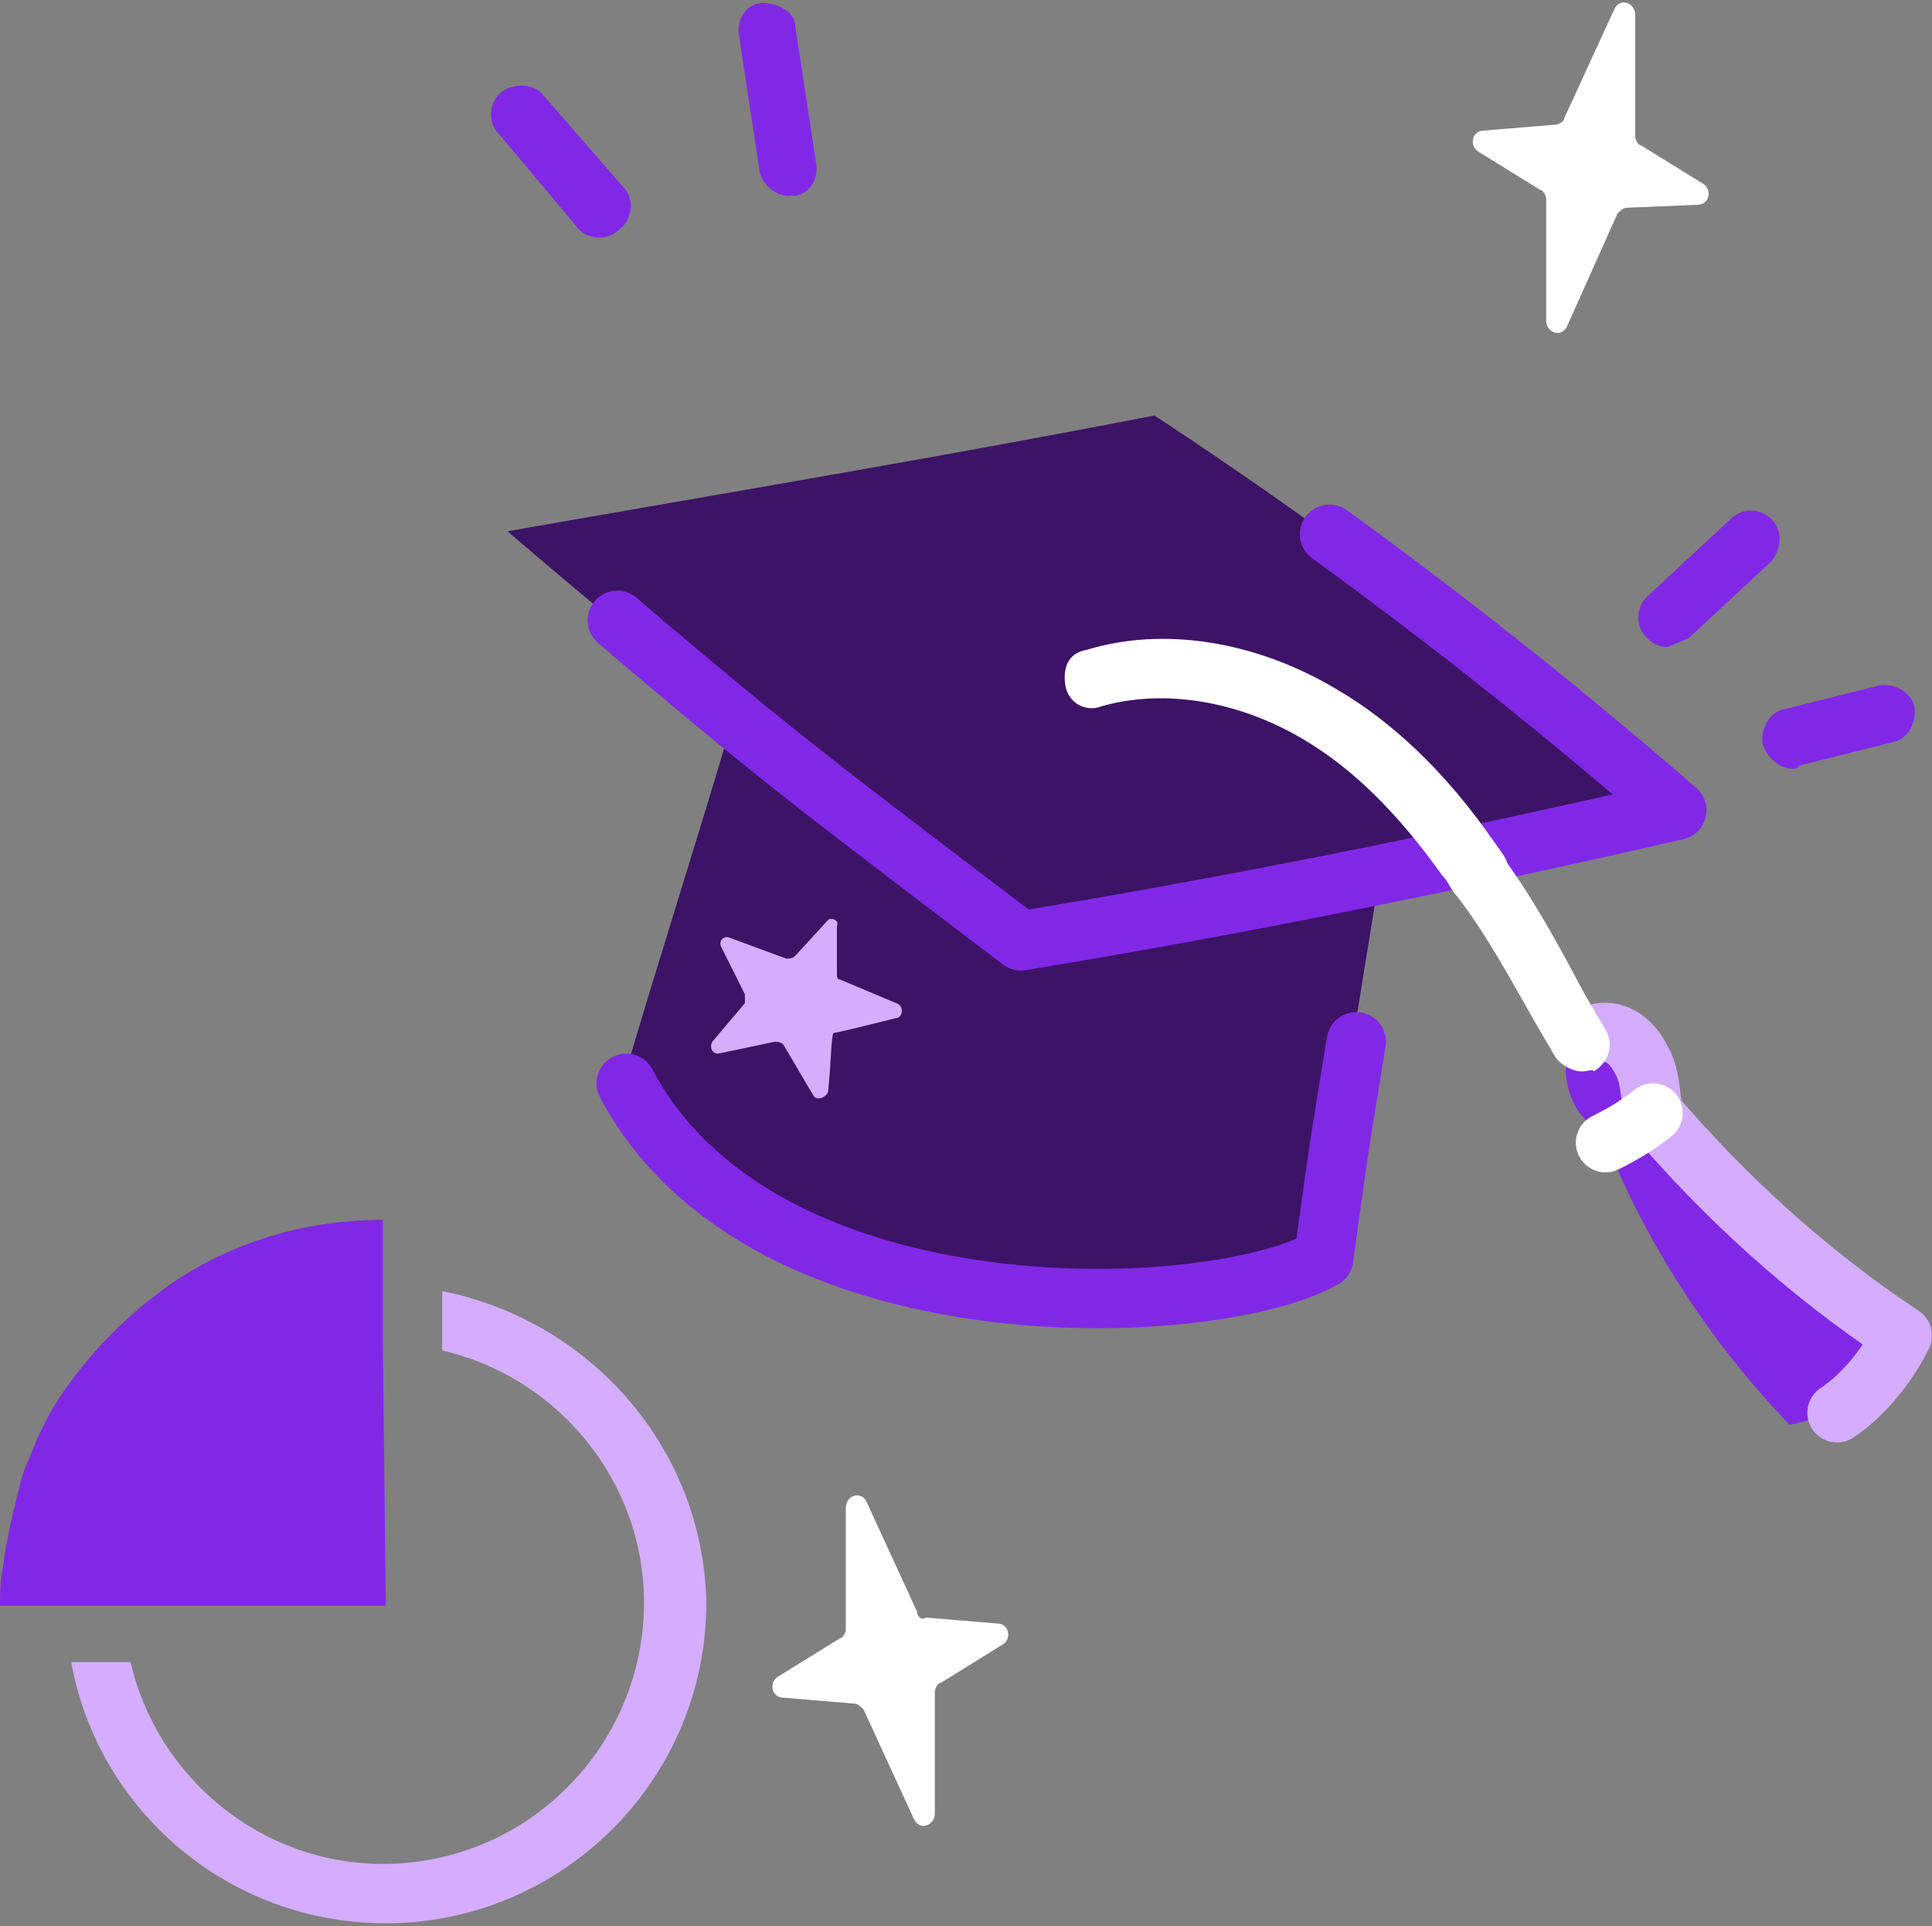 <?xml version="1.0" encoding="utf-8"?>
<!-- Generator: Adobe Illustrator 27.7.0, SVG Export Plug-In . SVG Version: 6.00 Build 0)  -->
<svg version="1.1" id="Layer_2_00000039845066936672965670000007102912023496099241_"
	 xmlns="http://www.w3.org/2000/svg" xmlns:xlink="http://www.w3.org/1999/xlink" x="0px" y="0px" viewBox="0 0 65.1 64.9"
	 style="enable-background:new 0 0 65.1 64.9;" xml:space="preserve">
<rect x="0" y="0" width="65.1" height="64.9" fill="#808080" stroke="none"/>
<style type="text/css">
	.st0{fill:#D4ADFF;}
	.st1{fill:#8128E7;}
	.st2{fill:#3C1366;}
	.st3{fill:none;stroke:#8128E7;stroke-width:2;stroke-linecap:round;stroke-linejoin:round;}
	.st4{fill:none;stroke:#D4ADFF;stroke-width:2;stroke-linecap:round;stroke-linejoin:round;}
	.st5{fill:none;stroke:#FFFFFF;stroke-width:2;stroke-linecap:round;stroke-linejoin:round;}
	.st6{fill:#FFFFFF;}
</style>
<g id="Layer_1-2">
	<g>
		<g>
			<path class="st0" d="M14.9,43.5v2c3.9,0.9,6.8,4.4,6.8,8.5c0,4.8-3.9,8.8-8.8,8.8c-4.1,0-7.6-2.9-8.5-6.8h-2
				c0.9,5,5.3,8.8,10.6,8.8c5.9,0,10.8-4.8,10.8-10.8C23.7,48.8,19.9,44.5,14.9,43.5z"/>
			<path class="st1" d="M12.9,45.3v-2l0-2.2c-2.7,0-5.2,0.8-7.2,2.2c-0.7,0.5-1.3,1-1.9,1.6c-0.6,0.6-1.1,1.2-1.6,1.9
				S1.3,48.3,1,49.1c-0.2,0.4-0.3,0.8-0.4,1.2c-0.2,0.8-0.4,1.7-0.5,2.5C0,53.2,0,53.7,0,54.1h13L12.9,45.3L12.9,45.3z"/>
		</g>
		<g>
			<path class="st2" d="M34.4,31.8c-5.9-4.5-11.7-9.1-17.3-13.9c7.4-1.3,14.6-2.5,21.8-3.9C45,18,50.9,22.5,56.5,27.3
				C49.1,29,41.7,30.5,34.4,31.8z"/>
			<path class="st2" d="M24.7,24.2c-1.2,4.1-2.5,8.1-3.7,12.2c4.6,8.7,19.8,8,23.5,5.9c0.6-4.3,1.3-8.6,2-12.9l-12.2,2.3L24.7,24.2
				L24.7,24.2z"/>
			<path class="st1" d="M26.6,6.6c-0.5,0-0.9-0.4-1-0.8l-0.7-4.6c-0.1-0.6,0.3-1.1,0.8-1.1s1.1,0.3,1.1,0.8l0.7,4.6
				c0.1,0.6-0.3,1.1-0.8,1.1C26.7,6.5,26.7,6.6,26.6,6.6z"/>
			<path class="st1" d="M20.2,8c-0.3,0-0.6-0.1-0.8-0.4l-2.6-3.1c-0.4-0.4-0.3-1.1,0.1-1.4c0.4-0.3,1.1-0.3,1.4,0.1L21,6.3
				c0.4,0.4,0.3,1.1-0.1,1.4C20.7,7.9,20.5,8,20.2,8z"/>
			<path class="st1" d="M60.4,25.9c-0.4,0-0.8-0.3-1-0.8c-0.1-0.5,0.2-1.1,0.7-1.2l3.2-0.8c0.5-0.1,1.1,0.2,1.2,0.7
				c0.1,0.5-0.2,1.1-0.7,1.2l-3.2,0.8C60.6,25.9,60.5,25.9,60.4,25.9L60.4,25.9z"/>
			<path class="st1" d="M56.2,21.8c-0.3,0-0.5-0.1-0.7-0.3c-0.4-0.4-0.4-1,0-1.4l2.8-2.6c0.4-0.4,1-0.4,1.4,0c0.4,0.4,0.3,1,0,1.4
				l-2.8,2.6C56.7,21.6,56.4,21.7,56.2,21.8L56.2,21.8z"/>
			<path class="st3" d="M44.8,18c4,2.9,7.9,6,11.7,9.3c-7.4,1.7-14.8,3.2-22.1,4.4c-5.9-4.5-8-6-13.6-10.8"/>
			<path class="st3" d="M21.1,36.5c4.6,8.7,19.8,8,23.5,5.9c0.6-4.3,0.4-3,1.1-7.3"/>
			<path class="st1" d="M60.3,48c-2.7-2.8-4.9-6.2-6.3-9.8c-0.4-0.3-0.8-0.6-1-1.1c-0.2-0.4-0.3-1-0.2-1.4s0.6-0.9,1.1-0.9
				c0.6-0.1,1.1,0.3,1.4,0.9c0.3,0.5,0.3,1.1,0.4,1.8c2.4,2.8,5.1,5.3,8.4,7.5C63.4,46.4,62.1,47.7,60.3,48L60.3,48z"/>
			<path class="st4" d="M53.9,34.8c0.6-0.1,1.1,0.3,1.4,0.9c0.3,0.5,0.3,1.1,0.4,1.8c2.4,2.8,5.1,5.3,8.4,7.5c-0.5,1-1.3,2-2.2,2.6"
				/>
			<path class="st5" d="M54.1,38.5c0.6-0.3,1.1-0.6,1.6-1"/>
			<path class="st6" d="M53.3,36.1c-0.3,0-0.7-0.2-0.9-0.5l-0.7-1.2c-0.8-1.4-1.6-2.9-2.6-4.2c-0.2-0.2-0.3-0.5-0.5-0.7
				c-1.5-2.1-3-3.6-4.7-4.6c-2.2-1.3-4.7-1.7-6.8-1.1c-0.5,0.2-1.1-0.1-1.2-0.7s0.1-1.1,0.7-1.2c2.6-0.8,5.7-0.3,8.4,1.3
				c1.9,1.1,3.7,2.8,5.3,5.1c0.2,0.3,0.4,0.5,0.5,0.8c1,1.4,1.8,2.9,2.6,4.4l0.7,1.2c0.3,0.5,0.1,1.1-0.4,1.4
				C53.7,36,53.5,36.1,53.3,36.1L53.3,36.1z"/>
		</g>
		<path class="st6" d="M52.7,4l1.7-3.7c0.2-0.4,0.7-0.2,0.7,0.2l0,4.1c0,0.1,0.1,0.3,0.2,0.3l2.1,1.3c0.3,0.2,0.2,0.7-0.2,0.7
			L54.8,7c-0.1,0-0.2,0.1-0.3,0.2L52.8,11c-0.2,0.4-0.7,0.2-0.7-0.2l0-4.1c0-0.1-0.1-0.3-0.2-0.3l-2.1-1.3c-0.3-0.2-0.2-0.7,0.2-0.7
			l2.4-0.2C52.5,4.2,52.7,4.1,52.7,4"/>
		<path class="st6" d="M30.9,54.3l-1.7-3.7c-0.2-0.4-0.7-0.2-0.7,0.2l0,4.1c0,0.1-0.1,0.3-0.2,0.3l-2.1,1.3
			c-0.3,0.2-0.2,0.7,0.2,0.7l2.4,0.2c0.1,0,0.2,0.1,0.3,0.2l1.7,3.7c0.2,0.4,0.7,0.2,0.7-0.2l0-4.1c0-0.1,0.1-0.3,0.2-0.3l2.1-1.3
			c0.3-0.2,0.2-0.7-0.2-0.7l-2.4-0.2C31.1,54.6,30.9,54.5,30.9,54.3"/>
		<path class="st0" d="M27.9,31l-1.1,1.2c-0.1,0.1-0.2,0.1-0.3,0.1l-1.9-0.7c-0.2-0.1-0.4,0.1-0.3,0.3l0.8,1.6c0,0.1,0,0.2,0,0.3
			L24,35.1c-0.1,0.2,0,0.4,0.2,0.4l1.9-0.4c0.1,0,0.2,0,0.3,0.1l1,1.7c0.1,0.2,0.4,0.1,0.5-0.1c0.1-0.8,0.1-2,0.2-2s1.3-0.3,2.1-0.5
			c0.2,0,0.3-0.4,0-0.5l-1.9-0.8c-0.1,0-0.1-0.1-0.1-0.2l0-1.6C28.3,31,28,30.9,27.9,31"/>
	</g>
</g>
</svg>
